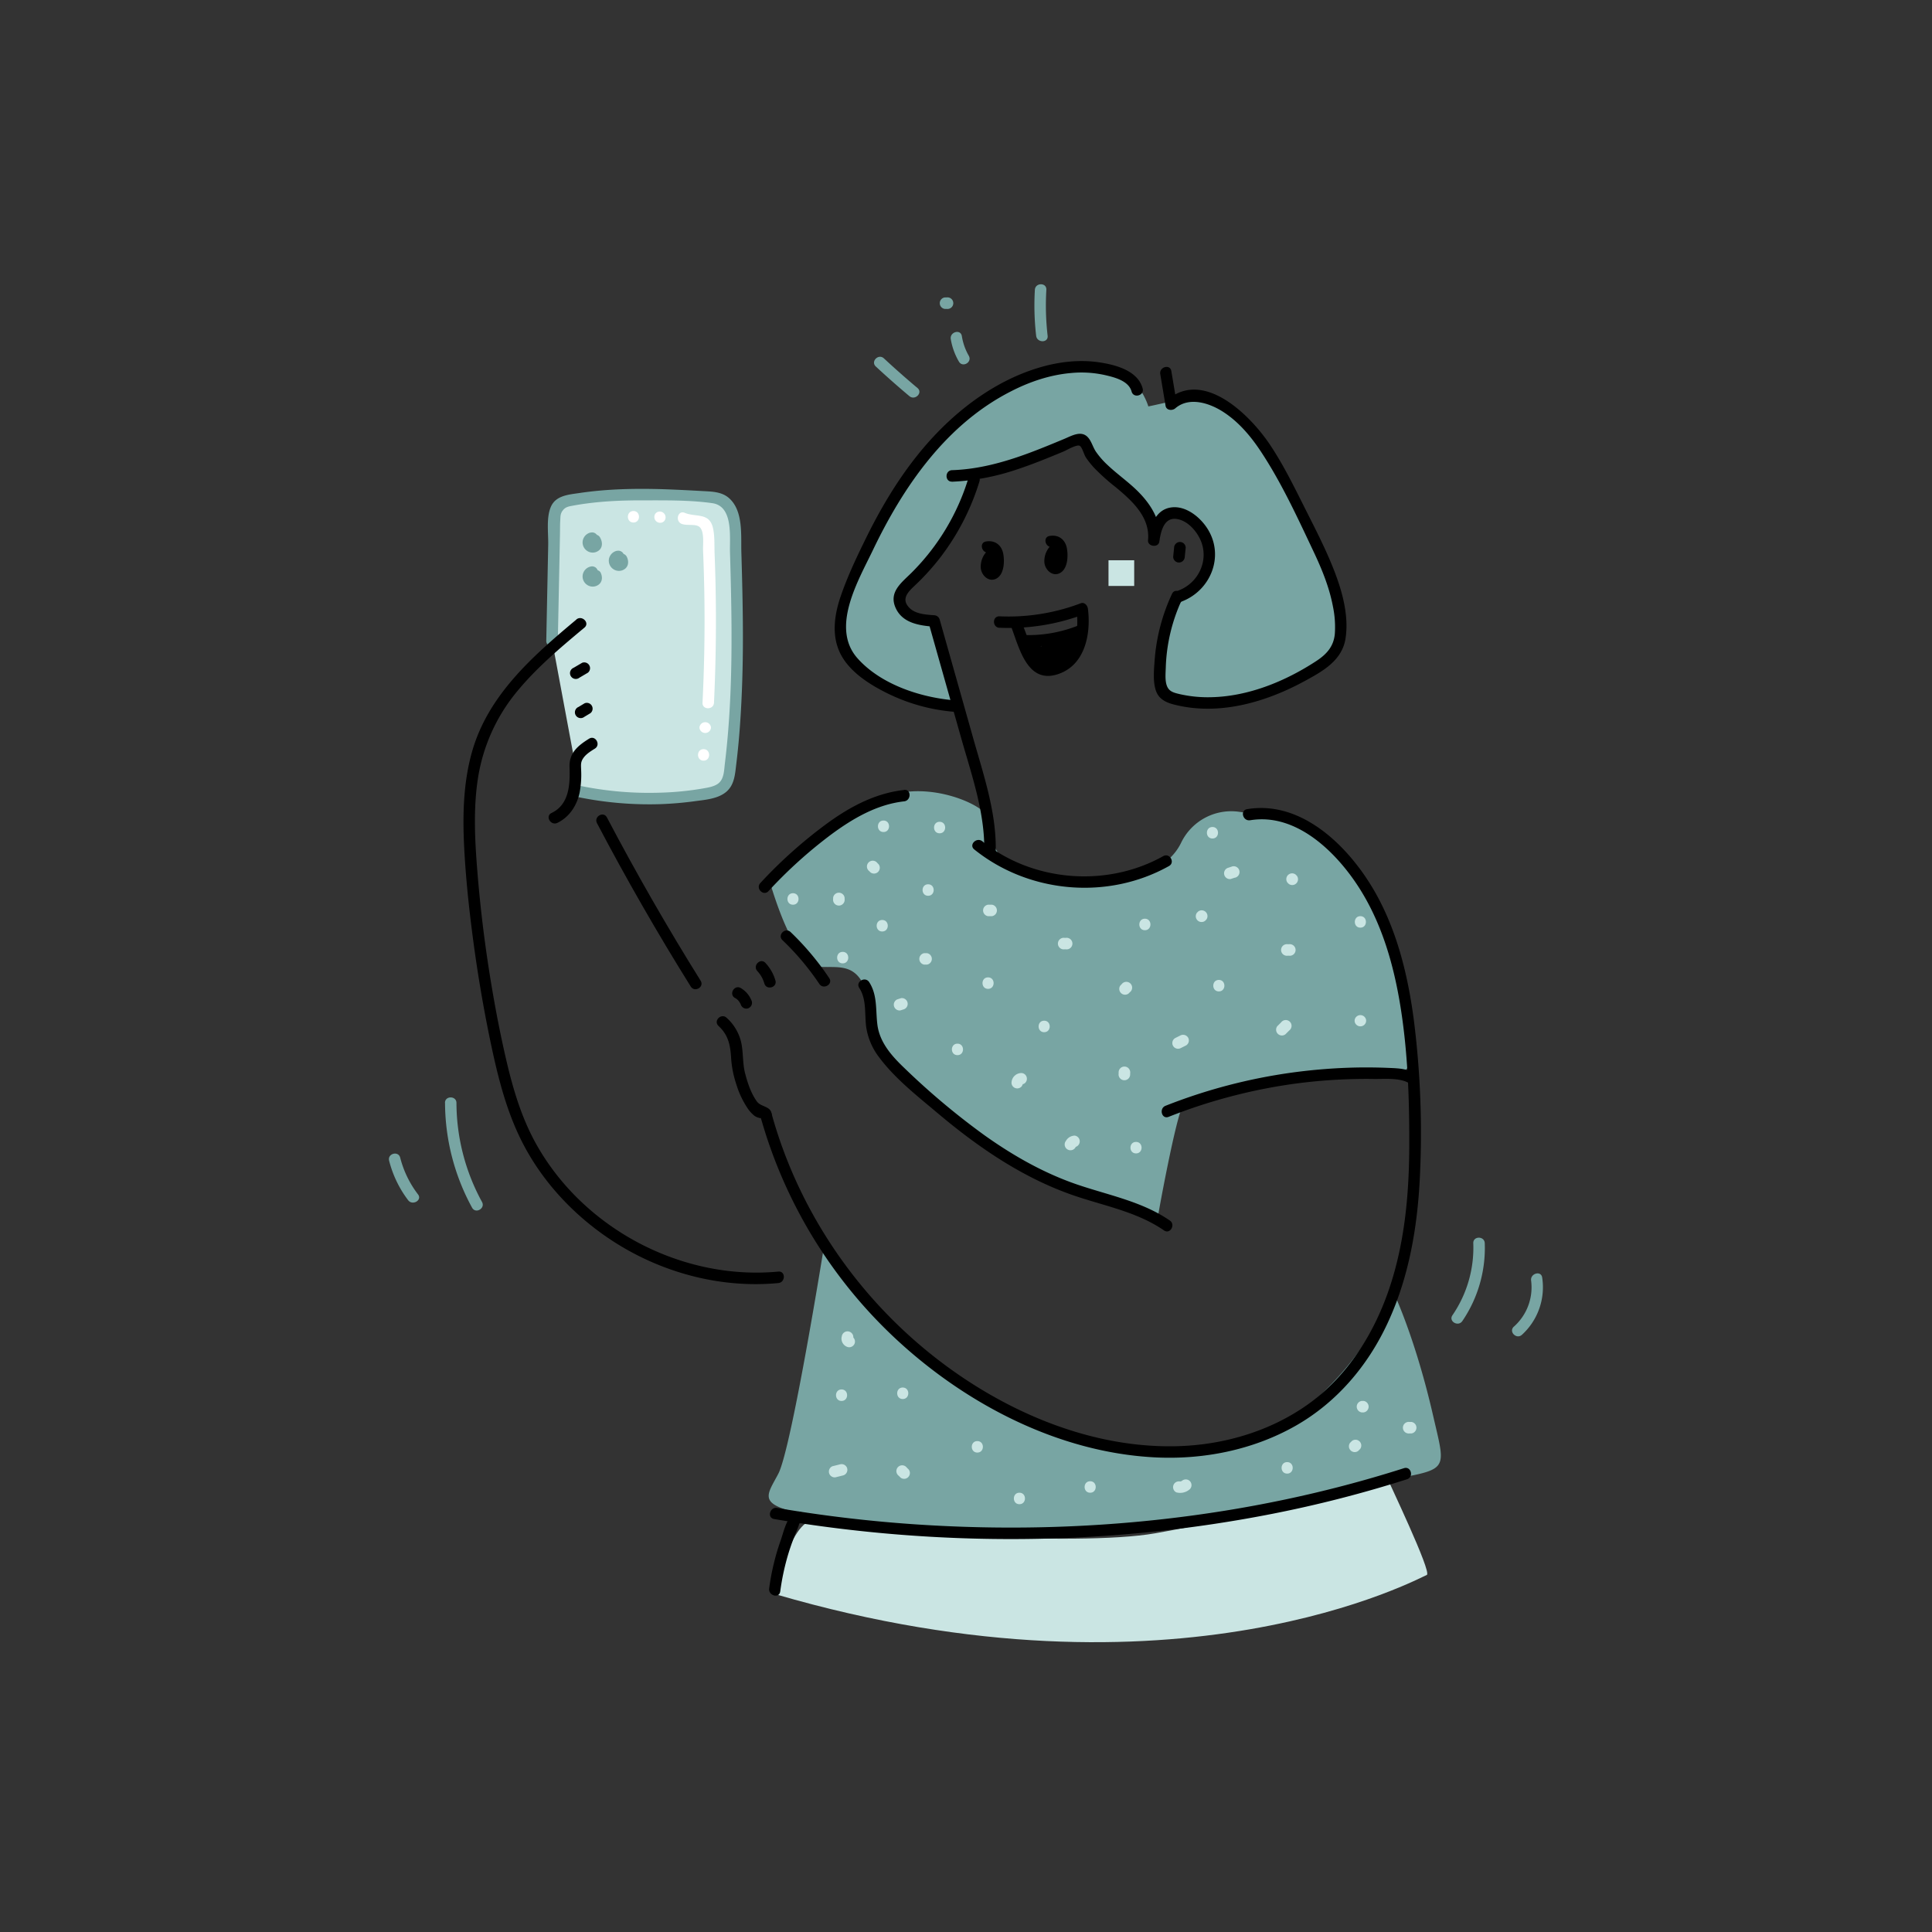 <svg viewBox="0 0 1000 1000" width="1000" height="1000" xmlns="http://www.w3.org/2000/svg"><rect x="0" y="0" width="1000" height="1000" fill="#333333" stroke="none"/><path d="M398.51 456.62s7.24 25.31 14.72 34.1 5.14 9.83 15.25 9.8 17.89.15 22.15 20.65-.63 25.83 24.05 44.17 57.65 43.06 84.18 51.33 39.73 18.49 40.25 14.52 9.65-53.52 13.22-59.11 75.67-20.31 86.27-16.47 23.74.28 23.74.28 8.79.24 7.95-11.54-13.15-113.79-63.11-120.62l-26.07-3.58a28.8 28.8 0 00-29.74 16 27.24 27.24 0 01-16.58 14.24c-22.87 7.48-60.63 5.67-71.51-2.14s-10.93-18.62-12.19-25.25-36.12-22.24-59.51-7S415 440.4 415 440.4M426.64 644.24s-16.84 105.2-23.78 118.55-13.68 17.73 31.94 23.67 148.58 15.6 232.38-8.25 83.8-5.37 74.56-45.63-20.32-63.34-20.32-63.34S673.66 781 570.1 747.54s-129.3-80.95-129.3-80.95l-13.2-19.14" fill="#78a5a3"/><path d="M718.37 765.63c-.24.07 23.09 48.58 20.12 49.57s-129.18 70.71-337 10c0 0 7.77-43.84 23.56-38.2s132.39 13.78 172.86 6.63 93.28-19.91 93.28-19.91" fill="#cae5e3"/><path d="M441.21 301.06s-17.9 29.72 4.77 45.82 42.95 17 42.95 17 7.95 5.07 3.81-9.57-5.69-32.21-11.12-33-21.69-9.22-14.23-16.44 33.15-34.33 33.87-42.25.77-17.74 18.59-20.74 36.15-16.49 40-14.34 21.4 26.07 28.75 30.73 10.77 13.31 10.77 13.31 6.68-10.8 14.27-4.47 15.25 7.11 13.66 18.73-6.45 14.69-10.66 19.64-8 7.17-10.86 18.56-12.35 39.22 11.71 40.67 76.24-18.2 76.43-38-26.54-73.4-30.12-79.85-23.83-36.49-30.8-39.34-16.69-3.55-20.68-1.75-17.94 4.6-17.94 4.6-7.5-26.7-35.71-20.54-69.29 20.78-84.54 51.53-25 42.14-25 42.14" fill="#78a5a3"/><g fill="#cae5e3"><path d="M285.76 331.63l1.24-62.27c.06-2.9.26-6.11 2.35-8.11 1.48-1.4 3.58-1.87 5.58-2.24 23.41-4.35 47.44-3.06 71.21-1.76a18.39 18.39 0 017.11 1.34c6 2.91 7 10.93 7.25 17.62 1.26 41 2.5 82.25-2.85 122.93a15.56 15.56 0 01-1.8 6.34c-2.27 3.61-6.91 4.78-11.12 5.48a176.45 176.45 0 01-64.39-1.18"/><path d="M306.45 278.5a2.3 2.3 0 10.88 4.51 1.74 1.74 0 001-.6 2.2 2.2 0 00-.13-2.38M306.45 296.11a2.3 2.3 0 10.88 4.51 1.7 1.7 0 001-.61 2.18 2.18 0 00-.13-2.37M320 288a2.37 2.37 0 00-1.92 2.71 2.4 2.4 0 002.8 1.8 1.8 1.8 0 001-.61 2.2 2.2 0 00-.13-2.37"/></g><g fill="#78a5a3"><path d="M288.73 331.63l.75-37 .35-17.51c.06-2.59 0-5.2.16-7.78.11-1.94 0-3.38 1.2-5 1.46-2 3.11-2.19 5.5-2.64 12.05-2.21 24.4-2.77 36.63-2.72 11.59 0 23.86-.17 35.36 1.46 11 1.55 8.93 17.5 9.17 25.54.36 12.38.68 24.77.77 37.16.17 24.07-.51 48.21-3.43 72.12-.45 3.65-.38 8.24-3.77 10.53-2.15 1.44-5 1.86-7.46 2.3a155.15 155.15 0 01-21.96 2.19 176.83 176.83 0 01-40.87-3.36c-3.73-.75-5.33 5-1.58 5.73a183.87 183.87 0 0042.45 3.57q9-.33 17.87-1.55c5.4-.73 11.95-1.21 16.25-5 4.14-3.68 4.36-9.24 5-14.39q1.29-10.65 2-21.37c1-14.61 1.41-29.26 1.41-43.91s-.36-29.34-.8-44c-.26-8.88 1.1-21.58-6.38-28.17-3.67-3.24-8.52-3.38-13.17-3.63-7.08-.4-14.16-.76-21.25-1-14.4-.42-28.84-.13-43.11 2-5.47.81-12 1.25-14.59 6.9s-1.36 13.84-1.48 19.9l-1 49.63c-.08 3.82 5.86 3.82 5.94 0z"/><path d="M305.66 275.64a5.35 5.35 0 00-4 4.06 5.25 5.25 0 002.51 5.61 5.14 5.14 0 006-.56c1.81-1.64 1.66-4.23.59-6.21a3 3 0 10-5.13 3c.16.3.16.3 0 0 .08.34.09.33 0 0 .15-.43.18-.93.63-1.21a1.13 1.13 0 01.93-.11c-.31-.1-.29-.07.06.07-.24-.15-.26-.16-.08 0s.16.12 0-.07a.86.86 0 01.3.52v.38q-.24.48 0 0l-.16.22c-.3.18-.3.19 0 0-.34.13-.34.15 0 .07a3 3 0 002.07-3.66 3 3 0 00-3.65-2.07zM305.66 293.25a5.35 5.35 0 00-4 4.05 5.24 5.24 0 002.51 5.61 5.14 5.14 0 006-.55c1.81-1.64 1.66-4.23.59-6.22a3 3 0 00-5.13 3c.16.3.16.3 0 0 .08.34.09.33 0 0 .15-.43.18-.94.63-1.21a1.13 1.13 0 01.93-.12c-.31-.09-.29-.07.06.07-.24-.15-.26-.15-.08 0s.16.12 0-.08a.89.89 0 01.3.52v.38c-.16.33-.16.34 0 0l-.16.21c-.3.19-.3.19 0 0-.34.13-.34.15 0 .06a3 3 0 002.07-3.65 3 3 0 00-3.65-2.07zM319.22 285.1a5.39 5.39 0 00-4 4.06 5.27 5.27 0 002.52 5.61 5.14 5.14 0 006-.55c1.8-1.65 1.66-4.23.58-6.22a3 3 0 00-4.06-1.07 3 3 0 00-1.07 4.07c.16.3.16.3 0 0 .08.35.08.33 0 0 .15-.42.19-.93.64-1.2a1.13 1.13 0 01.93-.12c-.32-.09-.3-.07.06.07q-.36-.22-.09 0c.18.15.16.12 0-.07a1 1 0 01.31.52v.38c-.16.32-.16.33 0 0l-.16.21c-.3.19-.31.19 0 0-.34.13-.35.16 0 .07a3 3 0 002.08-3.65 3.05 3.05 0 00-3.66-2.08z"/></g><path d="M501.21 247.62a117.33 117.33 0 01-29.58 49c-5.16 5.09-11.62 9.87-8.11 17.9s12.29 9.25 19.94 9.87l-2.86-2.18 16.86 59.66c5.38 19 12.29 38.46 12 58.49-.06 3.82 5.88 3.82 5.94 0 .32-19.95-6.28-39.18-11.64-58.15l-17.4-61.58a3.08 3.08 0 00-2.87-2.18c-4.21-.34-9.65-.58-12.82-3.86-4.34-4.48-.82-8.09 2.8-11.48a122.77 122.77 0 0013.75-15.26 124.11 124.11 0 0019.75-38.69c1.12-3.66-4.61-5.23-5.73-1.58z"/><path d="M511.92 286c3.19-.55.91 6.79 1.07 7.87.09.62.45 0 .58-.3.2-.48 0-1.34.21-1.92a5.58 5.58 0 012.55-3.08c3.26-2 .28-7.12-3-5.13a11.37 11.37 0 00-5.69 10.53c.33 4 4.49 7.86 8.49 5.26 3.67-2.4 3.86-8.78 3.15-12.58-.85-4.56-4.34-7.17-8.94-6.38-3.76.65-2.16 6.38 1.58 5.73zM544.85 283.12c3.19-.55.91 6.79 1.07 7.87.1.63.45 0 .58-.3.2-.48 0-1.34.21-1.92a5.62 5.62 0 012.55-3.08c3.26-2 .28-7.12-3-5.12a11.36 11.36 0 00-5.69 10.52c.33 4 4.49 7.87 8.49 5.26 3.67-2.39 3.86-8.78 3.15-12.58-.85-4.56-4.34-7.17-8.94-6.37-3.76.65-2.16 6.37 1.58 5.72zM517.4 324.92a110.07 110.07 0 0043.53-6.92l-3.76-2.87c1.23 9.88.46 22.22-9.57 27.39-2.38 1.23-6.1 2.16-8.58.72-1.91-1.11-3.06-3.57-3.95-5.5-2.35-5.13-4.21-10.55-6.29-15.8l-2.87 3.76-.91-.36c2.5 2.9 6.68-1.32 4.2-4.2a3.54 3.54 0 00-3.29-1.38c-1.73.1-3.62 1.85-2.86 3.76 4.32 10.89 8.23 30.48 24.15 25.55 14.43-4.47 17.54-20.86 15.91-33.94-.22-1.72-1.76-3.62-3.76-2.86a105.51 105.51 0 01-42 6.74c-3.82-.16-3.81 5.78 0 5.94z"/><path d="M531 334.66a73.86 73.86 0 0028.39-5.07c3.52-1.37 2-7.12-1.57-5.72a69.51 69.51 0 01-26.82 4.85c-3.83-.07-3.83 5.87 0 5.94z"/><path d="M532.39 337c1.61 2.75 3.33 5.41 5.17 8 2.18 3.07 7.07.38 5.13-3-1.43-2.5-2.8-5-4.12-7.58l-4.06 4.06c2.67 1.78 3.49 5.41 6.33 7.28a3 3 0 004.36-3.36q-1-2.86-2.08-5.68l-3.66 3.65a18.36 18.36 0 007 1.1A3 3 0 00548 336a13 13 0 00-5.31-2.28v5.73c3.41-.73 8.11-.74 9.27-4.68a3 3 0 00-2.07-3.65 11.37 11.37 0 00-10.56 3c-1.78 1.66-.5 5.31 2.1 5.07a49.32 49.32 0 0010.82-2.19l-3.36-4.36-5.8 8.18c-1.65 2.32 1.07 4.77 3.36 4.36s3.64-2.23 5.19-4l5.81-6.83-4.66-3.6c-2 2.77-3.82 5.6-5.56 8.52-2 3.33 3 6.07 5.13 3l5.69-8.07c2.21-3.13-2.94-6.1-5.13-3l-5.69 8.07 5.13 3c1.74-2.92 3.59-5.75 5.56-8.52s-2.48-6.17-4.67-3.6l-4.36 5.12c-.93 1.09-2.58 4-4 4.22l3.35 4.36 5.8-8.18c1.5-2.11-1-5.13-3.35-4.36a41.8 41.8 0 01-9.24 2l2.1 5.07a5.18 5.18 0 014.78-1.45l-2.07-3.66-.21.69 1.37-1.78c-1.55 1.11-4.44 1.22-6.29 1.62-2.8.6-2.86 5.17 0 5.73a9 9 0 013.89 1.68l1.5-5.54a13.93 13.93 0 01-5.46-.89c-2-.72-4.47 1.6-3.65 3.66.75 1.88 1.44 3.76 2.09 5.68l4.36-3.35c-2.67-1.76-3.52-5.4-6.33-7.28-2.63-1.75-5.33 1.6-4.07 4.06s2.69 5.09 4.12 7.59l5.13-3c-1.84-2.6-3.56-5.26-5.17-8-1.93-3.29-7.07-.31-5.13 3zM492.74 249.34a120.51 120.51 0 0033.35-6.27c5.46-1.79 10.84-3.83 16.18-6 2.81-1.13 5.61-2.29 8.41-3.45 1.37-.57 6.69-3.77 8.23-2.84 1.21.73 2.24 4.62 3.1 5.93a44.21 44.21 0 004.3 5.43 106.81 106.81 0 0011.15 10c8.43 7 17.92 15.49 16.76 27.46-.32 3.3 5.32 4.11 5.83.79.8-5.25 2.38-13.1 9.49-11.69 5.44 1.08 9.94 6.31 12 11.18 4.28 10.26-1.26 21.89-11.53 25.76-3.54 1.34-2 7.08 1.58 5.73 15-5.67 22.24-23.32 13.59-37.41-3.79-6.17-11.31-12.38-19-11.31-7.93 1.1-10.74 9.27-11.8 16.16l5.84.79c1.07-11.07-5.83-20.51-13.68-27.58-4.31-3.88-9-7.3-13.23-11.3a42 42 0 01-6.11-7c-1.45-2.18-2.16-5-3.79-7-3.45-4.29-8.51-1.24-12.57.46-6.16 2.57-12.32 5.12-18.57 7.43-12.73 4.7-25.83 8.3-39.47 8.75-3.81.12-3.83 6.06 0 5.94z"/><path d="M607.71 283.52l-.47 4.64a3 3 0 003 3 3.06 3.06 0 003-3l.47-4.64a3 3 0 00-3-3 3.06 3.06 0 00-3 3zM591.43 201.06c-2.51-9.31-14.11-12.26-22.46-13.51-10.37-1.55-21-.28-31 2.69-20 5.94-37.82 18.31-52.29 33.12-15.44 15.81-27.32 34.72-37.08 54.45-4.9 9.93-9.78 20.13-13.39 30.62-3.37 9.79-5 20.81 0 30.34s15.77 16.09 25.26 20.65a95.55 95.55 0 0035.45 9.15c3.82.25 3.8-5.69 0-5.94-18.1-1.16-39.54-7.88-52-21.81-14.22-15.86.3-40.27 7.85-56 15.83-33.07 37.92-65.12 71.39-82.2 9.68-5 20.25-8.58 31.13-9.54a55.93 55.93 0 0117.36 1c5 1.14 12.54 2.94 14.06 8.57 1 3.69 6.72 2.12 5.73-1.58z"/><path d="M600.56 193.67l2.74 16.39c.4 2.38 3.45 2.62 5 1.31 7.28-6.3 18-2.68 25.1 2 7.73 5.06 13.84 12.26 18.93 19.89 10.71 16.08 19 34.11 27.24 51.53 4.42 9.29 8.42 18.9 10.34 29.06a52.09 52.09 0 011 14.2c-.61 6.63-4.31 10.64-9.68 14.15-16 10.47-35.19 18.33-54.56 18.68a65.47 65.47 0 01-16-1.59c-3.6-.84-6.19-1.5-7.08-5.64-.55-2.58-.26-5.67-.18-8.29a89.88 89.88 0 018.36-35c1.59-3.45-3.53-6.47-5.13-3a98 98 0 00-9 34.38c-.35 4.92-1 11.25.75 16S604.61 364 609 365c22.69 5.32 46.37-1.63 66.34-12.51 9.28-5.05 19.33-10.6 21.1-22 1.8-11.54-1.58-24-5.69-34.66-4.49-11.66-10.32-22.79-15.91-33.93-5.39-10.75-10.78-21.65-17.47-31.67-10.08-15.12-34.34-39.54-53.35-23.09l5 1.31-2.74-16.39c-.63-3.76-6.35-2.16-5.73 1.58zM504.28 439.67c28.25 22.74 69.08 26.36 100.79 8.59 3.33-1.86.34-7-3-5.12-29.19 16.35-67.47 13.35-93.59-7.67-3-2.38-7.18 1.8-4.2 4.2z"/><path d="M647.11 424.56c24.19-4 45.17 17.09 56.9 35.81 11.47 18.3 17.46 39.45 20.87 60.63 3.74 23.21 4.59 47 4.56 70.49 0 26.62-2.37 53.61-11.53 78.8-8.06 22.15-21.5 42.76-40.87 56.57-19.86 14.17-44.25 21.2-68.51 21.71-48.07 1-95.54-21.21-131.7-51.79-37.06-31.34-64.53-73.5-77.45-120.33-1-3.68-6.75-2.12-5.73 1.58a248.52 248.52 0 0071.12 116c36 33.12 83.38 57.7 132.79 60.29 25.1 1.32 50.78-3.75 72.76-16.17 21.49-12.13 37.72-31.27 48-53.53 11.3-24.34 15.63-51.07 16.71-77.72a465.89 465.89 0 00-3.15-78.32c-3.27-25.26-9.64-50.83-23.58-72.46-13.41-20.8-36.16-41.73-62.82-37.3-3.76.63-2.17 6.35 1.58 5.73z"/><path d="M371.87 531c5.16 4.74 6.16 10 6.56 16.74a54 54 0 002.74 13.66 46.27 46.27 0 005.42 11.67 17.85 17.85 0 003.64 4.24 6.32 6.32 0 001.95 1.08c1.15.31 1.64.79 1.47-.38.55 3.77 6.28 2.16 5.73-1.58-.58-4-5.57-3.4-7.66-6.36-3-4.23-4.7-9.33-6-14.29-1.38-5.18-.95-10.42-1.95-15.62a24.38 24.38 0 00-7.68-13.36c-2.81-2.59-7 1.6-4.2 4.2zM380.42 516.54a5.77 5.77 0 011.93 1.58 7.77 7.77 0 011.06 1.76 3 3 0 003.65 2.07 3 3 0 002.08-3.65 13.13 13.13 0 00-5.73-6.89c-3.31-1.91-6.31 3.22-3 5.13zM392 502.62a15.89 15.89 0 013.63 6.43c1.07 3.66 6.8 2.1 5.72-1.58a22.48 22.48 0 00-5.15-9.05c-2.6-2.81-6.8 1.4-4.2 4.2zM405 486.63a136.25 136.25 0 0119.08 22.64c2.11 3.16 7.26.19 5.13-3a143.48 143.48 0 00-20-23.84c-2.76-2.64-7 1.55-4.2 4.2zM444.76 511.36c3.92 6.08 2.66 13.55 3.61 20.41a34 34 0 006.85 15.72c8.18 10.92 19.7 19.9 30.08 28.65 21.44 18.07 45 34.13 71.77 43.07 15.47 5.16 31.78 8.25 45.43 17.66 3.15 2.17 6.13-3 3-5.13-14.54-10-32-13.13-48.42-18.79-17-5.87-32.82-14.88-47.46-25.3a378.84 378.84 0 01-41.44-34.76c-6.55-6.25-12.9-13.28-14.06-22.63-.94-7.58.11-15.16-4.23-21.9-2.06-3.2-7.21-.23-5.13 3zM604.87 578.08a282.26 282.26 0 0159.92-16.37 271.22 271.22 0 0131.55-3.05q7.42-.3 14.86-.19c5.37.08 12.72-.69 17.59 1.89 3.38 1.79 6.38-3.34 3-5.13-4.15-2.2-8.55-2.3-13.16-2.49q-8.36-.35-16.72-.19a288.2 288.2 0 00-33.19 2.62 283.66 283.66 0 00-65.43 17.18c-3.52 1.38-2 7.13 1.58 5.73zM468 408.88c-14.68 1.65-27.62 8.44-39.44 17a241.61 241.61 0 00-35 31.17c-2.6 2.79 1.59 7 4.2 4.2A237.8 237.8 0 01430.13 432c11.23-8.31 23.7-15.63 37.83-17.22 3.76-.42 3.8-6.36 0-5.94zM298.32 320.69c-22.73 19-46 39.39-54.16 69-4.21 15.21-4.7 31.2-4 46.87.79 17.2 2.65 34.39 4.94 51.45q3.51 26.1 8.92 51.91c3.35 15.87 7.22 31.73 14 46.55 10.7 23.49 29 43.2 50.72 56.91 24.91 15.69 54.74 23.51 84.12 20.73 3.78-.35 3.81-6.3 0-5.94-50.32 4.74-101.59-22.58-125.86-66.97-7.17-13.13-11.46-27.55-14.85-42.06-3.78-16.16-6.8-32.52-9.33-48.92Q249 475.25 247 450c-1.23-15.48-2-31.26.31-46.67a92.72 92.72 0 0120.6-45.77c10.16-12.26 22.41-22.55 34.6-32.71 2.93-2.45-1.29-6.63-4.2-4.2zM400.66 786.24c85.28 14.5 173.32 14 258.25-2.76a629.8 629.8 0 0069.36-17.82c3.63-1.16 2.08-6.9-1.58-5.73-80.69 25.73-166.4 34.67-250.77 29.21a712.37 712.37 0 01-73.69-8.63c-3.73-.64-5.34 5.09-1.57 5.73z"/><path d="M403.84 823.79a126.71 126.71 0 013.74-18c.77-2.66 1.64-5.3 2.59-7.91.53-1.45 1.08-2.9 1.67-4.33.19-.47 2.48-5.36 1.56-5.24l-2.87-2.18.08.36c.8 3.74 6.53 2.16 5.73-1.58l-.08-.36a3 3 0 00-2.86-2.18c-5.86.77-7.59 10.07-9.28 14.8a124.45 124.45 0 00-6 25c-.51 3.74 5.21 5.36 5.72 1.58zM299.89 350.78l4.4-2.59a3 3 0 00-3-5.12l-4.4 2.58a3 3 0 103 5.13zM302.43 371.05l3.16-1.9a3 3 0 00-3-5.13l-3.16 1.9a3 3 0 103 5.13zM304.9 382.35c-6 3.72-10.35 7.49-10.11 14.7.31 8.91-.11 19.37-9.3 23.74-3.45 1.64-.44 6.76 3 5.13 6.24-3 10.1-9 11.51-15.62a48.82 48.82 0 00.81-11.45c-.07-2.9-.44-4.39 1.32-6.75 1.44-1.93 3.78-3.37 5.78-4.62 3.23-2 .25-7.16-3-5.13z"/><g fill="#fff"><path d="M352.85 271.16c2.54 1 6.59 0 8.76 1.28 3.22 1.85 2.16 9.29 2.29 12.3q.56 13.32.72 26.66.3 26.18-1 52.33c-.18 3.82 5.76 3.82 5.94 0q1.47-31.08.78-62.21-.17-7.41-.46-14.81c-.18-4.34.13-9.09-.83-13.35-1.88-8.31-8.76-5.48-14.66-7.93-3.53-1.46-5.07 4.28-1.58 5.73zM362.05 376.39v.42a3 3 0 005.94 0v-.42a3 3 0 00-5.94 0zM364.17 393.71c3.83 0 3.83-5.94 0-5.94s-3.82 5.94 0 5.94zM339.7 265.38l-.42.42a3 3 0 004.2 4.2l.42-.42a3 3 0 00-4.2-4.2zM327.87 270.45c3.82 0 3.83-5.94 0-5.94s-3.83 5.94 0 5.94z"/></g><path d="M573.76 289.99h13.3v13.3h-13.3z" fill="#cae5e3"/><g fill="#78a5a3"><path d="M453.31 189.69q8.49 7.89 17.39 15.35c2.91 2.44 7.13-1.74 4.2-4.2q-8.89-7.46-17.39-15.35c-2.8-2.6-7 1.59-4.2 4.2zM492.12 175.53a34.29 34.29 0 004.21 11.63c1.91 3.31 7 .32 5.12-3a29.87 29.87 0 01-3.6-10.21c-.62-3.76-6.34-2.17-5.73 1.58zM489 159.89h1a3 3 0 100-5.94h-1a3 3 0 000 5.94zM535.65 150a136.9 136.9 0 00.66 23.78c.43 3.76 6.37 3.8 5.94 0a136.9 136.9 0 01-.66-23.78c.22-3.82-5.72-3.81-5.94 0zM230.35 570.89a113.82 113.82 0 0014 54.21c1.83 3.35 7 .36 5.12-3a107.49 107.49 0 01-13.21-51.21c0-3.82-6-3.83-5.94 0zM201.41 600.78a57.07 57.07 0 009.83 20.43c2.28 3 7.44 0 5.12-3a52.8 52.8 0 01-9.22-19c-.95-3.7-6.68-2.14-5.73 1.57zM762.57 643.49a61.79 61.79 0 01-10.79 37.28c-2.15 3.17 3 6.15 5.13 3a67.2 67.2 0 0011.6-40.28c-.13-3.82-6.07-3.83-5.94 0zM792.5 662.84a27.17 27.17 0 01-8.94 23.84c-2.83 2.59 1.38 6.78 4.2 4.2a33.28 33.28 0 0010.47-29.62c-.52-3.77-6.24-2.17-5.73 1.58z"/></g><g fill="#cae5e3"><path d="M437.17 465.3v-.66a3 3 0 00-5.94 0v.66a3 3 0 105.94 0zM449.92 450.9l.66.66a3 3 0 004.2-4.2l-.66-.66a3 3 0 10-4.2 4.2zM456.64 482.13c3.82 0 3.83-5.94 0-5.94s-3.83 5.94 0 5.94zM480.4 463.65c3.82 0 3.83-5.94 0-5.94s-3.83 5.94 0 5.94zM486.34 431.31c3.82 0 3.83-5.94 0-5.94s-3.83 5.94 0 5.94zM410.45 468.27c3.82 0 3.82-5.94 0-5.94s-3.83 5.94 0 5.94zM436.18 498.63c3.83 0 3.83-5.94 0-5.94s-3.82 5.94 0 5.94zM457.3 430.65c3.82 0 3.83-5.94 0-5.94s-3.83 5.94 0 5.94zM478.42 499.29h1.32a3 3 0 000-5.94h-1.32a3 3 0 000 5.94zM466 523l2-.64a3 3 0 00-1.58-5.73l-2 .65A3 3 0 00466 523zM495.58 546.14c3.82 0 3.83-5.94 0-5.94s-3.83 5.94 0 5.94zM511.42 511.83c3.82 0 3.83-5.94 0-5.94s-3.83 5.94 0 5.94zM511.42 474.21h2a3 3 0 000-5.94h-2a3 3 0 000 5.94zM551.68 485.43H551a3 3 0 100 5.94h.66a3 3 0 100-5.94zM540.46 534.26c3.82 0 3.83-5.94 0-5.94s-3.83 5.94 0 5.94zM529.56 560.33v-.14l-.11.79a3.13 3.13 0 01.16-.52l-.3.71c0-.11.12-.2.17-.3.12-.26-.51.57-.16.22s-.24.2-.29.2a3.24 3.24 0 00.36-.2l-.71.3a2.14 2.14 0 01.53-.16l-.79.11h.14a3.23 3.23 0 002.1-.87 3 3 0 000-4.2 2.85 2.85 0 00-2.1-.87 5.17 5.17 0 00-5 5 2.92 2.92 0 00.87 2.1 3 3 0 004.2 0 3.41 3.41 0 00.86-2.1zM556.85 593.49a2.18 2.18 0 00.14-.25s-.49.66-.12.21c.17-.21-.51.31-.26.2l.33-.17-.71.3a3 3 0 01.56-.16l-.79.11h.3a3 3 0 000-5.94 5.38 5.38 0 00-4.58 2.73 3 3 0 105.13 3zM588 597c3.83 0 3.83-5.94 0-5.94s-3.82 5.94 0 5.94zM585 555.71v-.66a3 3 0 00-3-3 3 3 0 00-3 3v.66a3 3 0 105.94 0zM584.13 514.26l.66-.66a3 3 0 10-4.2-4.2l-.66.66a3 3 0 004.2 4.2zM592.59 481.47c3.83 0 3.83-5.94 0-5.94s-3.82 5.94 0 5.94zM623.73 476.64l.66-.66a3 3 0 00-4.2-4.2l-.66.66a3 3 0 004.2 4.2zM636.94 455l2-.66a3 3 0 10-1.58-5.72l-2 .66a3 3 0 001.58 5.72zM666.39 456.84l.66.66a3 3 0 004.2-4.2l-.66-.66a3 3 0 00-4.2 4.2zM667.17 488.73h-.66a3 3 0 100 5.94h.66a3 3 0 100-5.94zM630.87 513.15c3.82 0 3.83-5.94 0-5.94s-3.83 5.94 0 5.94zM611.25 542.44l2.64-1.32a3 3 0 001.07-4.06 3.05 3.05 0 00-4.07-1.07l-2.64 1.32a3 3 0 00-1.06 4.06 3 3 0 004.06 1.07zM665.31 535.37l2-2a3 3 0 10-4.2-4.2l-2 2a3 3 0 004.2 4.2zM707.1 528.65V528a3 3 0 00-5.94 0v.66a3 3 0 005.94 0zM704.13 480.15c3.82 0 3.82-5.94 0-5.94s-3.83 5.94 0 5.94zM627.57 434c3.82 0 3.83-5.94 0-5.94s-3.83 5.94 0 5.94zM435.71 691.67a4.56 4.56 0 003.06 5.56 3 3 0 003.66-2.07 3 3 0 00-2.08-3.65h-.12l.71.3a.94.94 0 01-.22-.12c.42.36.52.43.31.23.6.64.26.37.13.06l.3.71a2.11 2.11 0 01-.09-.36l.11.79a2.41 2.41 0 010-.38l-.1.79a1.05 1.05 0 01.06-.24 3 3 0 10-5.73-1.58zM467.26 724.13c3.82 0 3.83-5.94 0-5.94s-3.83 5.94 0 5.94zM435.59 725.12c3.82 0 3.82-5.94 0-5.94s-3.83 5.94 0 5.94zM432.43 764.66l4-1a3 3 0 002.07-3.65 3 3 0 00-3.65-2.08l-4 1a3 3 0 001.58 5.73zM465.16 763.84l1 1a3 3 0 004.2-4.2l-1-1a3 3 0 10-4.2 4.2zM505.87 751.84c3.82 0 3.83-5.93 0-5.93s-3.83 5.93 0 5.93zM527.65 778.57c3.82 0 3.82-5.94 0-5.94s-3.83 5.94 0 5.94zM564.27 772.63c3.82 0 3.83-5.94 0-5.94s-3.83 5.94 0 5.94zM609 772.48a7.5 7.5 0 006.86-1.68 3 3 0 000-4.2 3 3 0 00-4.2 0c.53-.46-.22.1-.38.18.44-.22.1-.07-.18 0-.61.19.49.06-.15 0h-.47c.4.05.44 0 .1 0a3 3 0 00-1.58 5.73zM666.23 762.73c3.82 0 3.83-5.94 0-5.94s-3.83 5.94 0 5.94zM705.82 725.12h-1a3 3 0 000 5.94h1a3 3 0 000-5.94zM703 751l1-1a3 3 0 00-4.2-4.2l-1 1a3 3 0 004.2 4.2zM730.57 736h-1a3 3 0 100 5.94h1a3 3 0 000-5.94z"/></g><path d="M309 426.08q22.69 43.16 48.53 84.55c2 3.24 7.16.26 5.13-3q-25.82-41.37-48.53-84.55c-1.78-3.38-6.91-.39-5.13 3z"/></svg>